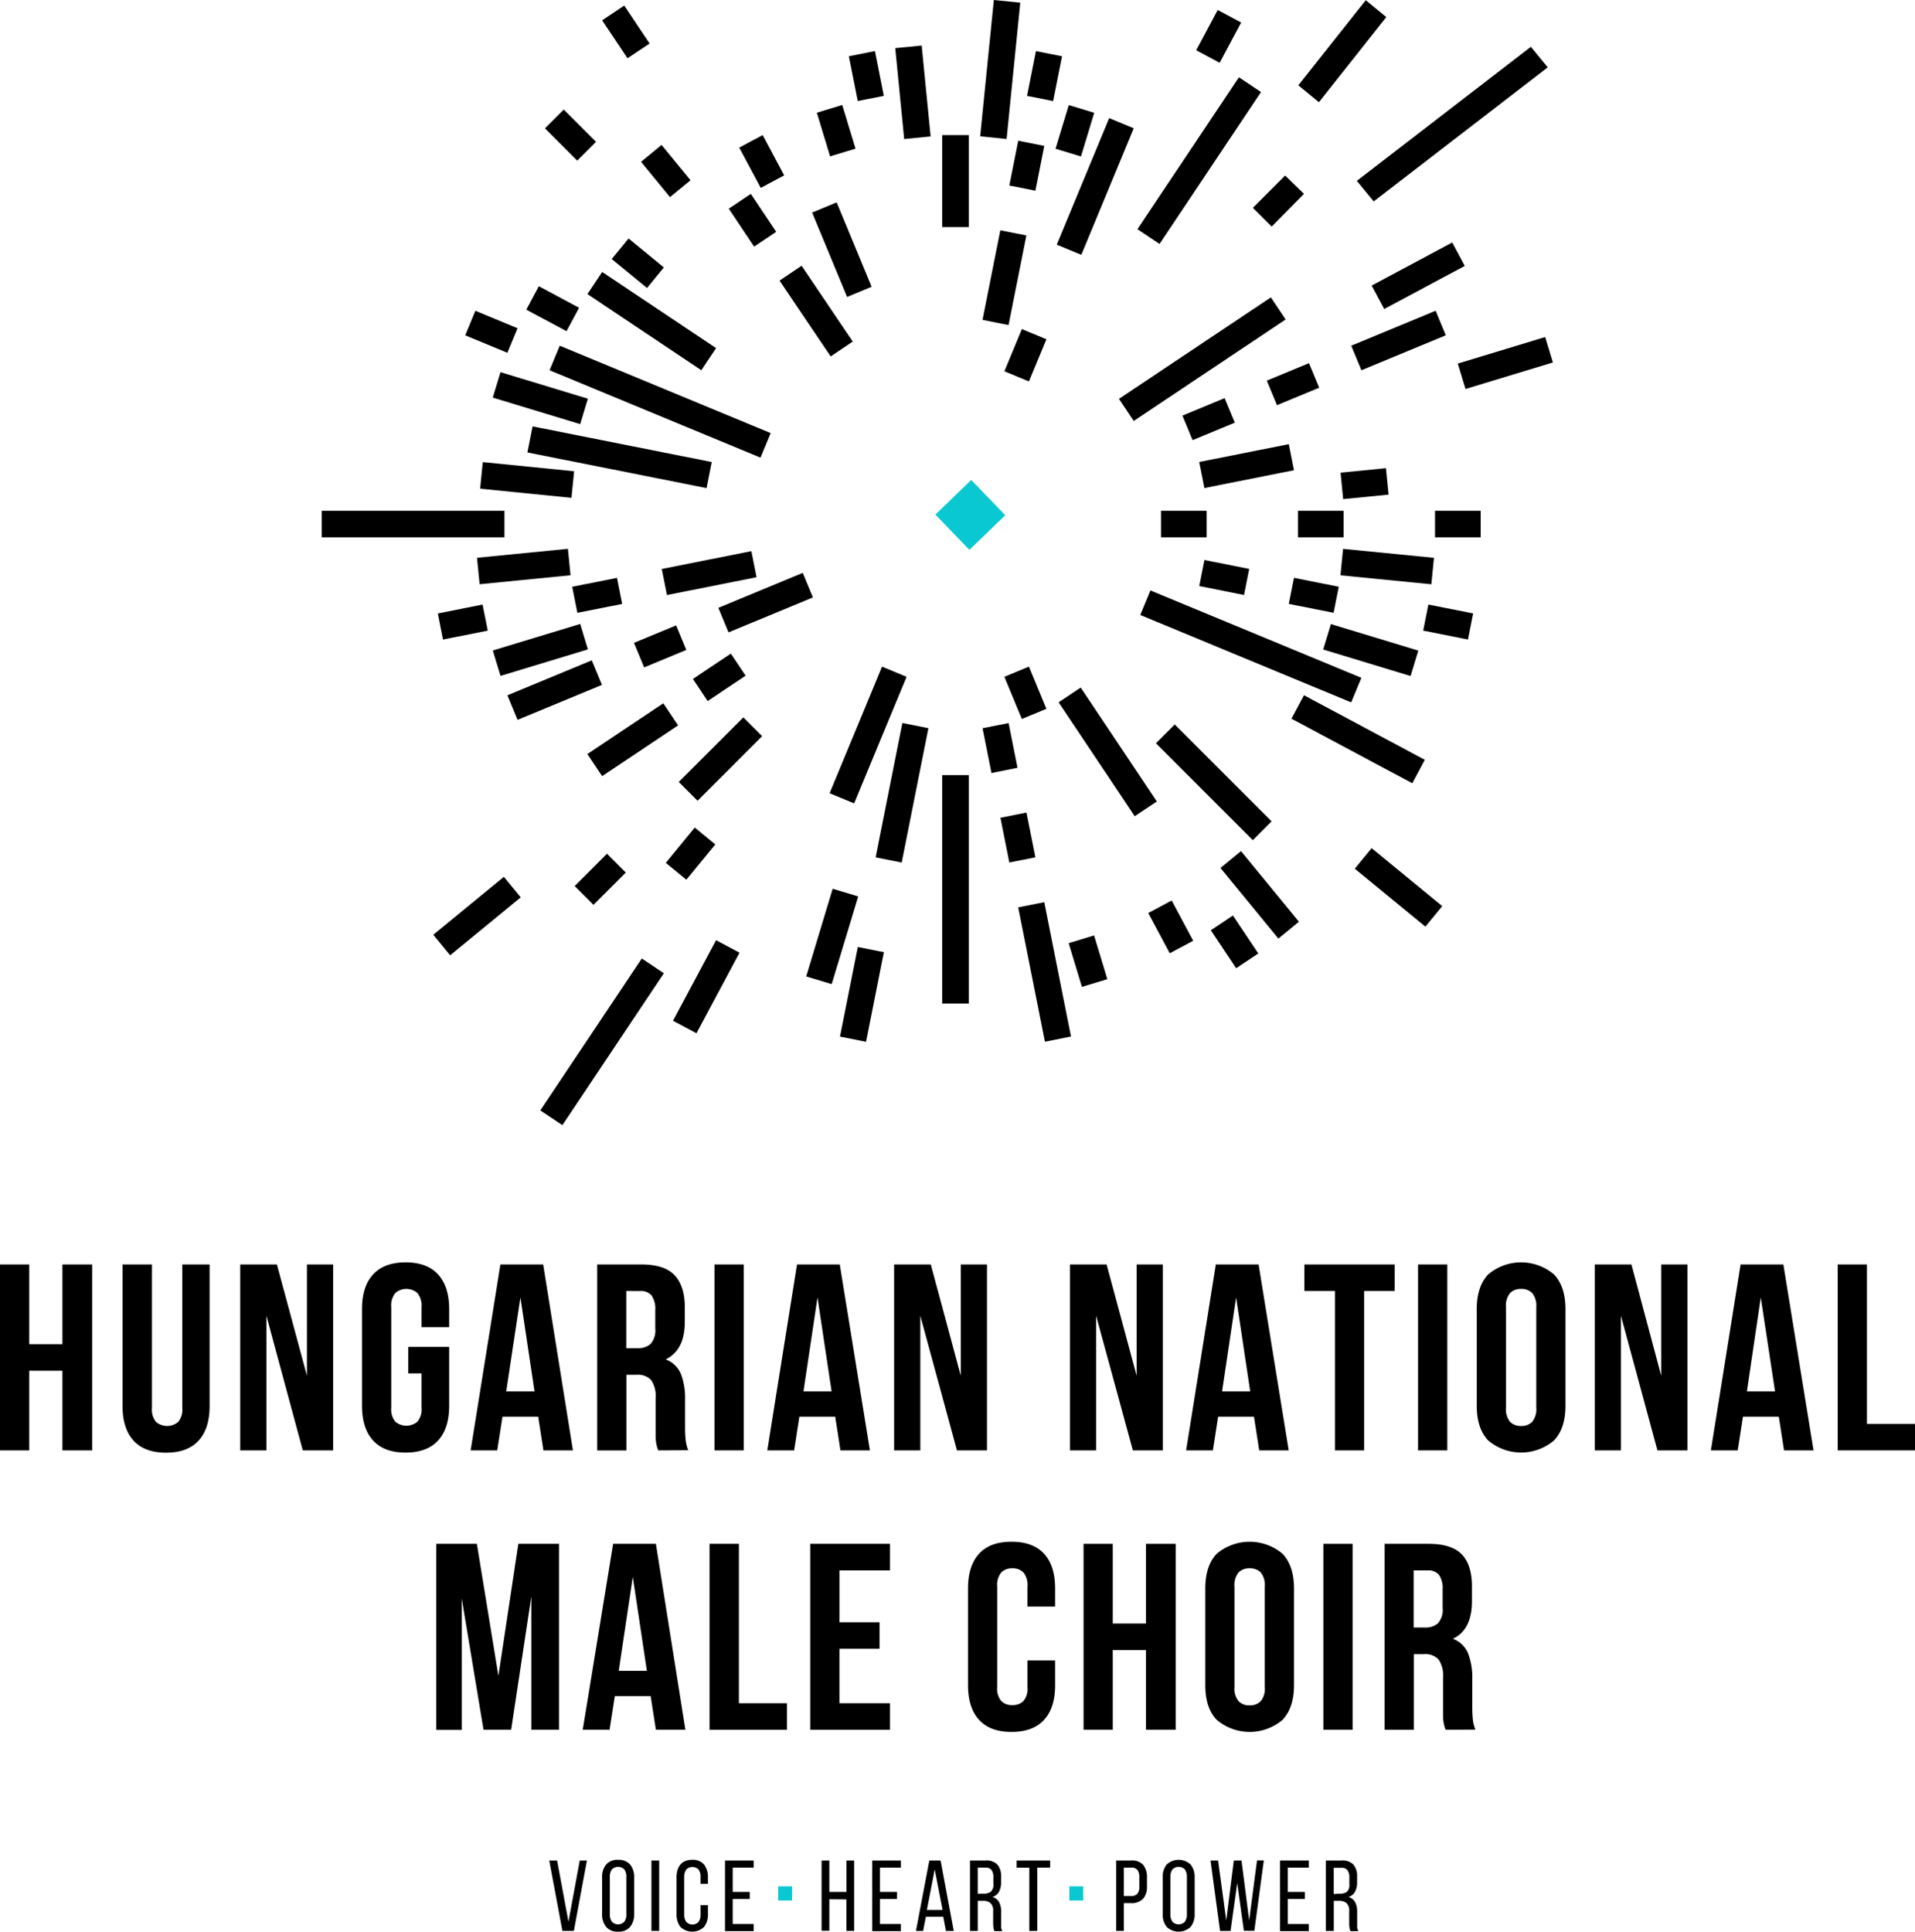 <svg xmlns="http://www.w3.org/2000/svg" viewBox="0 0 365.43 368.58"><path d="M5.58,276.75H0V241.27H5.58v15.21h6.33V241.27h5.68v35.48H11.91v-15.2H5.58Z"/><path d="M29,241.27v27.37a3.65,3.65,0,0,0,.79,2.69,3.28,3.28,0,0,0,4.2,0,3.65,3.65,0,0,0,.79-2.69V241.27H40v27c0,2.87-.7,5.08-2.1,6.61s-3.48,2.31-6.21,2.31-4.81-.77-6.21-2.31-2.1-3.74-2.1-6.61v-27Z"/><path d="M50.84,251.06v25.69h-5V241.27h7l5.73,21.24V241.27h5v35.48H57.78Z"/><path d="M77.9,257h7.81v11.25c0,2.87-.71,5.08-2.11,6.61s-3.47,2.31-6.21,2.31-4.8-.77-6.2-2.31-2.11-3.74-2.11-6.61V249.79c0-2.87.7-5.08,2.11-6.61s3.47-2.31,6.2-2.31,4.81.77,6.21,2.31,2.11,3.74,2.11,6.61v3.45H80.44v-3.81a3.8,3.8,0,0,0-.79-2.71,3.23,3.23,0,0,0-4.21,0,3.8,3.8,0,0,0-.78,2.71v19.16a3.69,3.69,0,0,0,.78,2.69,3.3,3.3,0,0,0,4.21,0,3.69,3.69,0,0,0,.79-2.69v-6.53H77.9Z"/><path d="M109.33,276.75H103.7l-1-6.43H95.89l-1,6.43H89.81l5.68-35.48h8.16ZM96.6,265.5H102l-2.69-17.94Z"/><path d="M125.6,276.75c-.07-.23-.14-.45-.21-.65a5,5,0,0,1-.17-.77,8,8,0,0,1-.11-1.16c0-.47,0-1.07,0-1.78v-5.57a5.5,5.5,0,0,0-.86-3.5,3.51,3.51,0,0,0-2.79-1h-1.93v14.44h-5.57V241.27h8.41q4.37,0,6.31,2c1.3,1.35,2,3.4,2,6.13v2.79c0,3.65-1.21,6-3.65,7.2a5,5,0,0,1,2.92,2.81,12.78,12.78,0,0,1,.78,4.74v5.48a22,22,0,0,0,.11,2.3,7.07,7.07,0,0,0,.5,2Zm-6.09-30.41v10.9h2.18a3.51,3.51,0,0,0,2.46-.81,3.9,3.9,0,0,0,.89-2.94V250a4.5,4.5,0,0,0-.69-2.79,2.58,2.58,0,0,0-2.15-.86Z"/><path d="M136.34,241.27h5.58v35.48h-5.58Z"/><path d="M166,276.75h-5.62l-1-6.43h-6.84l-1,6.43h-5.12l5.67-35.48h8.16ZM153.32,265.5h5.37L156,247.56Z"/><path d="M175.62,251.06v25.69h-5V241.27h7l5.72,21.24V241.27h5v35.48h-5.73Z"/><path d="M209.17,251.06v25.69h-5V241.27h7l5.73,21.24V241.27h5v35.48h-5.72Z"/><path d="M245.92,276.75h-5.63l-1-6.43h-6.84l-1,6.43h-5.11l5.67-35.48h8.16ZM233.2,265.5h5.37l-2.69-17.94Z"/><path d="M248.91,241.27h17.23v5.07h-5.83v30.41h-5.57V246.34h-5.83Z"/><path d="M270.6,241.27h5.58v35.48H270.6Z"/><path d="M281.8,249.79c0-2.87.73-5.08,2.18-6.61a9.71,9.71,0,0,1,12.57,0c1.45,1.53,2.18,3.74,2.18,6.61v18.45c0,2.87-.73,5.08-2.18,6.61a9.71,9.71,0,0,1-12.57,0c-1.45-1.53-2.18-3.74-2.18-6.61Zm5.58,18.8a3.81,3.81,0,0,0,.78,2.72,2.88,2.88,0,0,0,2.11.78,2.84,2.84,0,0,0,2.1-.78,3.81,3.81,0,0,0,.79-2.72V249.43a3.8,3.8,0,0,0-.79-2.71,2.84,2.84,0,0,0-2.1-.78,2.88,2.88,0,0,0-2.11.78,3.8,3.8,0,0,0-.78,2.71Z"/><path d="M309.32,251.06v25.69h-5V241.27h7L317,262.51V241.27h5v35.48h-5.72Z"/><path d="M346.07,276.75h-5.63l-1-6.43h-6.84l-1,6.43h-5.12l5.67-35.48h8.16ZM333.35,265.5h5.37L336,247.56Z"/><path d="M350.68,241.27h5.58v30.42h9.17v5.06H350.68Z"/><path d="M95.11,319.77l3.8-25.19h7.76v35.48h-5.28V304.62l-3.85,25.44H92.27L88.11,305v25.09H83.25V294.58H91Z"/><path d="M130.79,330.06h-5.63l-1-6.43h-6.84l-1,6.43h-5.12L117,294.58h8.16Zm-12.72-11.25h5.37l-2.69-17.94Z"/><path d="M135.4,294.58H141V325h9.17v5.07H135.4Z"/><path d="M160.19,309.54h7.65v5.06h-7.65V325h9.63v5.07H154.61V294.58h15.21v5.07h-9.63Z"/><path d="M201.34,316.83v4.72c0,2.87-.7,5.08-2.1,6.61s-3.47,2.31-6.21,2.31-4.81-.77-6.21-2.31-2.1-3.74-2.1-6.61V303.1q0-4.31,2.1-6.62t6.21-2.3q4.11,0,6.21,2.3t2.1,6.62v3.45h-5.27v-3.81a3.8,3.8,0,0,0-.78-2.71,2.88,2.88,0,0,0-2.11-.78,2.84,2.84,0,0,0-2.1.78,3.75,3.75,0,0,0-.79,2.71V321.9a3.65,3.65,0,0,0,.79,2.69,2.87,2.87,0,0,0,2.1.76,2.91,2.91,0,0,0,2.11-.76,3.69,3.69,0,0,0,.78-2.69v-5.07Z"/><path d="M212.34,330.06h-5.57V294.58h5.57v15.21h6.34V294.58h5.67v35.48h-5.67v-15.2h-6.34Z"/><path d="M230,303.1c0-2.87.72-5.08,2.18-6.62a9.74,9.74,0,0,1,12.57,0q2.18,2.31,2.18,6.62v18.45c0,2.87-.73,5.08-2.18,6.61a9.71,9.71,0,0,1-12.57,0c-1.46-1.53-2.18-3.74-2.18-6.61Zm5.57,18.8a3.72,3.72,0,0,0,.79,2.71,2.8,2.8,0,0,0,2.1.79,2.84,2.84,0,0,0,2.11-.79,3.77,3.77,0,0,0,.78-2.71V302.74a3.8,3.8,0,0,0-.78-2.71,2.88,2.88,0,0,0-2.11-.78,2.84,2.84,0,0,0-2.1.78,3.75,3.75,0,0,0-.79,2.71Z"/><path d="M252.53,294.58h5.58v35.48h-5.58Z"/><path d="M275.85,330.06l-.21-.66a5.93,5.93,0,0,1-.17-.76,8.21,8.21,0,0,1-.1-1.16c0-.47,0-1.07,0-1.78v-5.57a5.5,5.5,0,0,0-.86-3.5,3.51,3.51,0,0,0-2.79-1h-1.93v14.44h-5.57V294.58h8.41q4.36,0,6.31,2c1.3,1.35,1.95,3.4,1.95,6.13v2.79q0,5.48-3.64,7.2a5,5,0,0,1,2.91,2.81,12.77,12.77,0,0,1,.79,4.74v5.48a22.26,22.26,0,0,0,.1,2.3,7.07,7.07,0,0,0,.5,2Zm-6.09-30.41v10.9h2.18a3.51,3.51,0,0,0,2.46-.81,3.9,3.9,0,0,0,.89-2.94v-3.5a4.57,4.57,0,0,0-.68-2.79,2.61,2.61,0,0,0-2.16-.86Z"/><path d="M106.31,355l2.17,11.69L110.63,355H112l-2.49,13.43h-2.19L104.81,355Z"/><path d="M114.9,358.25a3.72,3.72,0,0,1,.76-2.47,2.81,2.81,0,0,1,2.29-.91,2.86,2.86,0,0,1,2.3.91,3.78,3.78,0,0,1,.76,2.47v6.95a3.8,3.8,0,0,1-.76,2.46,2.83,2.83,0,0,1-2.3.92,2.79,2.79,0,0,1-2.29-.92,3.75,3.75,0,0,1-.76-2.46Zm1.47,7a2.32,2.32,0,0,0,.39,1.43,1.64,1.64,0,0,0,2.38,0,2.32,2.32,0,0,0,.38-1.43v-7.11a2.32,2.32,0,0,0-.38-1.43,1.67,1.67,0,0,0-2.38,0,2.32,2.32,0,0,0-.39,1.43Z"/><path d="M125.79,355v13.43h-1.48V355Z"/><path d="M132.09,354.87a2.74,2.74,0,0,1,2.27.92,3.85,3.85,0,0,1,.73,2.46v1.21h-1.41v-1.29a2.38,2.38,0,0,0-.37-1.43,1.64,1.64,0,0,0-2.36,0,2.32,2.32,0,0,0-.38,1.43v7.11a2.32,2.32,0,0,0,.38,1.43,1.62,1.62,0,0,0,2.36,0,2.38,2.38,0,0,0,.37-1.43v-1.75h1.41v1.67a3.85,3.85,0,0,1-.73,2.46,3.25,3.25,0,0,1-4.53,0,3.91,3.91,0,0,1-.73-2.46v-6.95a5,5,0,0,1,.18-1.39,3,3,0,0,1,.55-1.07,2.5,2.5,0,0,1,.94-.68A3.31,3.31,0,0,1,132.09,354.87Z"/><path d="M143.07,361v1.34h-3.25v4.78h4v1.36h-5.47V355h5.47v1.36h-4V361Z"/><path d="M158.26,362.4v6h-1.48V355h1.48v6h3.27v-6H163v13.43h-1.48v-6Z"/><path d="M171.16,361v1.34h-3.25v4.78h4v1.36h-5.47V355h5.47v1.36h-4V361Z"/><path d="M176.68,365.74l-.52,2.7h-1.37L177.34,355h2.15L182,368.44h-1.49l-.51-2.7Zm.19-1.29h3l-1.5-7.75Z"/><path d="M188.06,355a2.9,2.9,0,0,1,2.27.78,3.39,3.39,0,0,1,.7,2.29v1.09a3.68,3.68,0,0,1-.4,1.81,2.14,2.14,0,0,1-1.26,1,2,2,0,0,1,1.29,1,3.76,3.76,0,0,1,.38,1.81v2.09c0,.3,0,.58,0,.86a1.93,1.93,0,0,0,.23.75h-1.5a2.49,2.49,0,0,1-.19-.62,6.2,6.2,0,0,1-.06-1V364.7a2,2,0,0,0-.5-1.56,2.16,2.16,0,0,0-1.44-.44h-1v5.74H185.1V355Zm-.38,6.33a2.25,2.25,0,0,0,1.39-.37,1.76,1.76,0,0,0,.49-1.47v-1.29a2.3,2.3,0,0,0-.35-1.38,1.39,1.39,0,0,0-1.19-.46h-1.44v5Z"/><path d="M196.42,368.44V356.37H194V355h6.39v1.36h-2.45v12.07Z"/><path d="M215.89,355a2.77,2.77,0,0,1,2.28.87,3.74,3.74,0,0,1,.7,2.41v1.61a3.47,3.47,0,0,1-.75,2.43,3.06,3.06,0,0,1-2.35.82h-1.31v5.29H213V355Zm-.12,6.79a1.64,1.64,0,0,0,1.24-.41,2,2,0,0,0,.4-1.39v-1.79a2.3,2.3,0,0,0-.35-1.38,1.39,1.39,0,0,0-1.17-.46h-1.43v5.43Z"/><path d="M221.87,358.25a3.77,3.77,0,0,1,.75-2.47,3.35,3.35,0,0,1,4.59,0,3.72,3.72,0,0,1,.76,2.47v6.95a3.75,3.75,0,0,1-.76,2.46,3.32,3.32,0,0,1-4.59,0,3.8,3.8,0,0,1-.75-2.46Zm1.47,7a2.32,2.32,0,0,0,.39,1.43,1.64,1.64,0,0,0,2.38,0,2.38,2.38,0,0,0,.38-1.43v-7.11a2.38,2.38,0,0,0-.38-1.43,1.67,1.67,0,0,0-2.38,0,2.32,2.32,0,0,0-.39,1.43Z"/><path d="M234.82,368.44h-2L231,355h1.44L234,366.45,235.44,355h1.47l1.46,11.44,1.5-11.46h1.3l-1.81,13.43h-2l-1.27-9.11Z"/><path d="M249,361v1.34h-3.25v4.78h4v1.36h-5.48V355h5.48v1.36h-4V361Z"/><path d="M256,355a2.9,2.9,0,0,1,2.27.78,3.39,3.39,0,0,1,.7,2.29v1.09a3.68,3.68,0,0,1-.4,1.81,2.14,2.14,0,0,1-1.26,1,2,2,0,0,1,1.29,1,3.76,3.76,0,0,1,.38,1.81v2.09c0,.3,0,.58,0,.86a1.93,1.93,0,0,0,.23.75h-1.5a2.49,2.49,0,0,1-.19-.62,6.2,6.2,0,0,1-.06-1V364.7a2,2,0,0,0-.5-1.56,2.16,2.16,0,0,0-1.44-.44h-1v5.74H253V355Zm-.38,6.33A2.25,2.25,0,0,0,257,361a1.76,1.76,0,0,0,.49-1.47v-1.29a2.3,2.3,0,0,0-.35-1.38,1.39,1.39,0,0,0-1.19-.46h-1.44v5Z"/><rect x="148.49" y="359.93" width="2.65" height="2.7" style="fill:#09c8d1"/><rect x="204.06" y="359.93" width="2.65" height="2.7" style="fill:#09c8d1"/><rect x="180.49" y="93.5" width="9.35" height="9.51" transform="translate(127.25 -103.21) rotate(46.01)" style="fill:#09c8d1"/><rect x="179.8" y="147.9" width="5.07" height="43.59"/><rect x="188.33" y="0.19" width="5.07" height="26.14" transform="translate(2.28 -18.99) rotate(5.73)"/><rect x="179.8" y="25.78" width="5.07" height="17.55"/><rect x="171.68" y="8.88" width="5.07" height="17.43" transform="translate(-0.89 17.16) rotate(-5.62)"/><rect x="162.79" y="10.16" width="5.07" height="8.71" transform="translate(0.34 32.53) rotate(-11.25)"/><rect x="157.03" y="20.58" width="5.07" height="8.71" transform="translate(-0.37 47.38) rotate(-16.87)"/><rect x="158.12" y="38.94" width="5.07" height="17.43" transform="translate(-6.01 65.09) rotate(-22.5)"/><rect x="142.82" y="26.46" width="5.07" height="8.71" transform="translate(2.64 72.17) rotate(-28.13)"/><rect x="116.89" y="1.73" width="5.07" height="8.71" transform="translate(16.74 67.36) rotate(-33.74)"/><rect x="141.06" y="37.67" width="5.07" height="8.71" transform="translate(0.85 86.86) rotate(-33.75)"/><rect x="153.17" y="51.42" width="5.07" height="17.43" transform="matrix(0.83, -0.56, 0.56, 0.83, -7.17, 96.64)"/><rect x="124.51" y="28.27" width="5.07" height="8.71" transform="translate(8.14 88) rotate(-39.37)"/><rect x="106.33" y="21.42" width="5.07" height="8.71" transform="translate(13.66 84.53) rotate(-45)"/><rect x="119.17" y="45.88" width="5.07" height="8.71" transform="translate(5.67 112.45) rotate(-50.63)"/><rect x="121.83" y="48.19" width="5.07" height="26.14" transform="translate(4.33 130.62) rotate(-56.24)"/><rect x="102.94" y="54.55" width="5.07" height="8.71" transform="translate(3.79 124.15) rotate(-61.87)"/><rect x="123.44" y="54.86" width="5.07" height="43.57" transform="translate(6.95 163.7) rotate(-67.5)"/><rect x="91.23" y="58.95" width="5.07" height="8.71" transform="translate(-0.6 125.71) rotate(-67.5)"/><rect x="100.57" y="67.24" width="5.07" height="17.43" transform="translate(0.49 152.58) rotate(-73.12)"/><rect x="115.69" y="69.81" width="5.07" height="34.86" transform="translate(9.6 186.18) rotate(-78.75)"/><rect x="97.41" y="83.16" width="5.07" height="17.43" transform="matrix(0.1, -1, 1, 0.1, -1.28, 182.34)"/><rect x="61.4" y="97.46" width="34.86" height="5.07"/><rect x="91.23" y="105.57" width="17.43" height="5.07" transform="translate(-10.12 10.32) rotate(-5.63)"/><rect x="83.96" y="116.16" width="8.71" height="5.07" transform="translate(-21.46 19.51) rotate(-11.25)"/><rect x="109.6" y="111.06" width="8.71" height="5.07" transform="translate(-19.97 24.42) rotate(-11.25)"/><rect x="126.61" y="106.81" width="17.43" height="5.07" transform="translate(-18.73 28.51) rotate(-11.25)"/><rect x="137.39" y="112.46" width="17.43" height="5.07" transform="translate(-32.89 64.66) rotate(-22.5)"/><rect x="121.62" y="120.8" width="8.71" height="5.07" transform="translate(-37.61 57.6) rotate(-22.5)"/><rect x="94.39" y="121.49" width="17.43" height="5.07" transform="translate(-31.56 35.27) rotate(-16.88)"/><rect x="97.13" y="129.14" width="17.43" height="5.07" transform="translate(-42.33 50.53) rotate(-22.5)"/><rect x="112.03" y="138.61" width="17.43" height="5.07" transform="translate(-58.07 90.87) rotate(-33.75)"/><rect x="132.9" y="126.7" width="8.71" height="5.07" transform="translate(-48.67 98.04) rotate(-33.75)"/><rect x="128.77" y="142.3" width="17.43" height="5.07" transform="translate(-62.15 139.64) rotate(-45)"/><rect x="82.31" y="172.27" width="17.43" height="5.07" transform="translate(-90.24 97.43) rotate(-39.38)"/><rect x="110.19" y="165.24" width="8.71" height="5.07" transform="translate(-85.09 130.14) rotate(-45)"/><rect x="127.42" y="160.37" width="8.71" height="5.07" transform="translate(-77.75 161.42) rotate(-50.63)"/><rect x="97.46" y="196.25" width="34.86" height="5.07" transform="translate(-114.22 183.88) rotate(-56.25)"/><rect x="152.59" y="137.71" width="26.14" height="5.07" transform="translate(-27.31 239.63) rotate(-67.5)"/><rect x="159.06" y="148.74" width="26.14" height="5.07" transform="translate(-9.82 290.58) rotate(-78.75)"/><rect x="126.06" y="185.76" width="17.43" height="5.07" transform="translate(-94.82 218.4) rotate(-61.88)"/><rect x="149.59" y="176.68" width="17.43" height="5.07" transform="matrix(0.29, -0.96, 0.96, 0.29, -59.15, 278.68)"/><rect x="155.77" y="187.2" width="17.43" height="5.07" transform="translate(-53.7 314.05) rotate(-78.75)"/><rect x="196.8" y="172.39" width="5.07" height="26.14" transform="translate(-32.35 42.45) rotate(-11.25)"/><rect x="205.09" y="179.03" width="5.07" height="8.71" transform="translate(-44.29 68.16) rotate(-16.87)"/><rect x="191.7" y="155.47" width="5.07" height="8.71" transform="translate(-27.44 40.95) rotate(-11.25)"/><rect x="188.3" y="138.37" width="5.07" height="8.71" transform="translate(-24.18 39.98) rotate(-11.25)"/><rect x="193.13" y="127.84" width="5.07" height="8.71" transform="translate(-35.69 84.94) rotate(-22.5)"/><rect x="220.88" y="172.49" width="5.07" height="8.71" transform="translate(-56.99 126.19) rotate(-28.12)"/><rect x="208.84" y="130.4" width="5.07" height="26.14" transform="translate(-44.08 141.61) rotate(-33.75)"/><rect x="233.05" y="175.34" width="5.07" height="8.71" transform="translate(-60.13 161.14) rotate(-33.74)"/><rect x="237.84" y="162.01" width="5.07" height="17.43" transform="translate(-53.74 191.24) rotate(-39.37)"/><rect x="229.09" y="136.22" width="5.07" height="26.14" transform="translate(-37.73 207.49) rotate(-45)"/><rect x="264.33" y="160.58" width="5.07" height="17.43" transform="translate(-33.3 268.19) rotate(-50.62)"/><rect x="256.65" y="128" width="5.07" height="26.14" transform="translate(12.59 303.16) rotate(-61.88)"/><rect x="236.15" y="101.55" width="5.07" height="43.57" transform="translate(33.4 296.66) rotate(-67.5)"/><rect x="259.02" y="115.31" width="5.07" height="17.43" transform="translate(66.94 338.31) rotate(-73.12)"/><rect x="273.81" y="114.34" width="5.07" height="8.71" transform="translate(106.02 366.57) rotate(-78.75)"/><rect x="248.17" y="109.24" width="5.07" height="8.71" transform="translate(90.38 337.32) rotate(-78.75)"/><rect x="231.08" y="105.84" width="5.07" height="8.71" transform="translate(79.96 317.82) rotate(-78.75)"/><rect x="221.55" y="97.46" width="8.71" height="5.07"/><rect x="247.69" y="97.46" width="8.71" height="5.07"/><rect x="262.18" y="99.39" width="5.07" height="17.43" transform="translate(131.16 360.94) rotate(-84.37)"/><rect x="273.84" y="97.46" width="8.71" height="5.07"/><rect x="256.03" y="89.77" width="8.71" height="5.07" transform="translate(-7.79 25.97) rotate(-5.63)"/><rect x="229.17" y="86.4" width="17.43" height="5.07" transform="translate(-12.78 48.12) rotate(-11.25)"/><rect x="226.28" y="77.44" width="8.71" height="5.07" transform="translate(-13.05 94.35) rotate(-22.5)"/><rect x="242.38" y="70.77" width="8.71" height="5.07" transform="translate(-9.27 100) rotate(-22.5)"/><rect x="278.55" y="66.76" width="17.43" height="5.07" transform="translate(-7.75 86.37) rotate(-16.88)"/><rect x="258.16" y="62.44" width="17.43" height="5.07" transform="translate(-4.55 107.07) rotate(-22.5)"/><rect x="261.92" y="50.06" width="17.43" height="5.07" transform="translate(7.17 133.83) rotate(-28.13)"/><rect x="212" y="65.98" width="34.86" height="5.07" transform="translate(0.59 138.99) rotate(-33.74)"/><polygon points="258.92 34.51 262.14 38.43 295.35 12.85 292.13 8.93 258.92 34.51"/><polygon points="239.08 39.66 242.67 43.24 248.83 36.99 245.24 33.49 239.08 39.66"/><polygon points="251.68 19.5 264.54 3.26 260.62 0.04 247.75 16.28 251.68 19.5"/><rect x="211.42" y="28.12" width="34.86" height="5.07" transform="translate(76.21 203.9) rotate(-56.25)"/><rect x="191.31" y="65.25" width="8.71" height="5.07" transform="translate(58.17 222.62) rotate(-67.5)"/><rect x="182.97" y="50.44" width="17.43" height="5.07" transform="translate(102.32 230.65) rotate(-78.75)"/><rect x="195.94" y="33.04" width="26.14" height="5.07" transform="translate(96.15 215.07) rotate(-67.5)"/><rect x="228.19" y="4.4" width="8.71" height="5.07" transform="translate(116.8 208.75) rotate(-61.87)"/><rect x="191.58" y="29.08" width="8.71" height="5.07" transform="translate(126.71 217.62) rotate(-78.75)"/><rect x="200.74" y="22.4" width="8.71" height="5.07" transform="translate(121.7 213.97) rotate(-73.12)"/><rect x="194.98" y="11.98" width="8.71" height="5.07" transform="translate(146.2 207.19) rotate(-78.75)"/></svg>